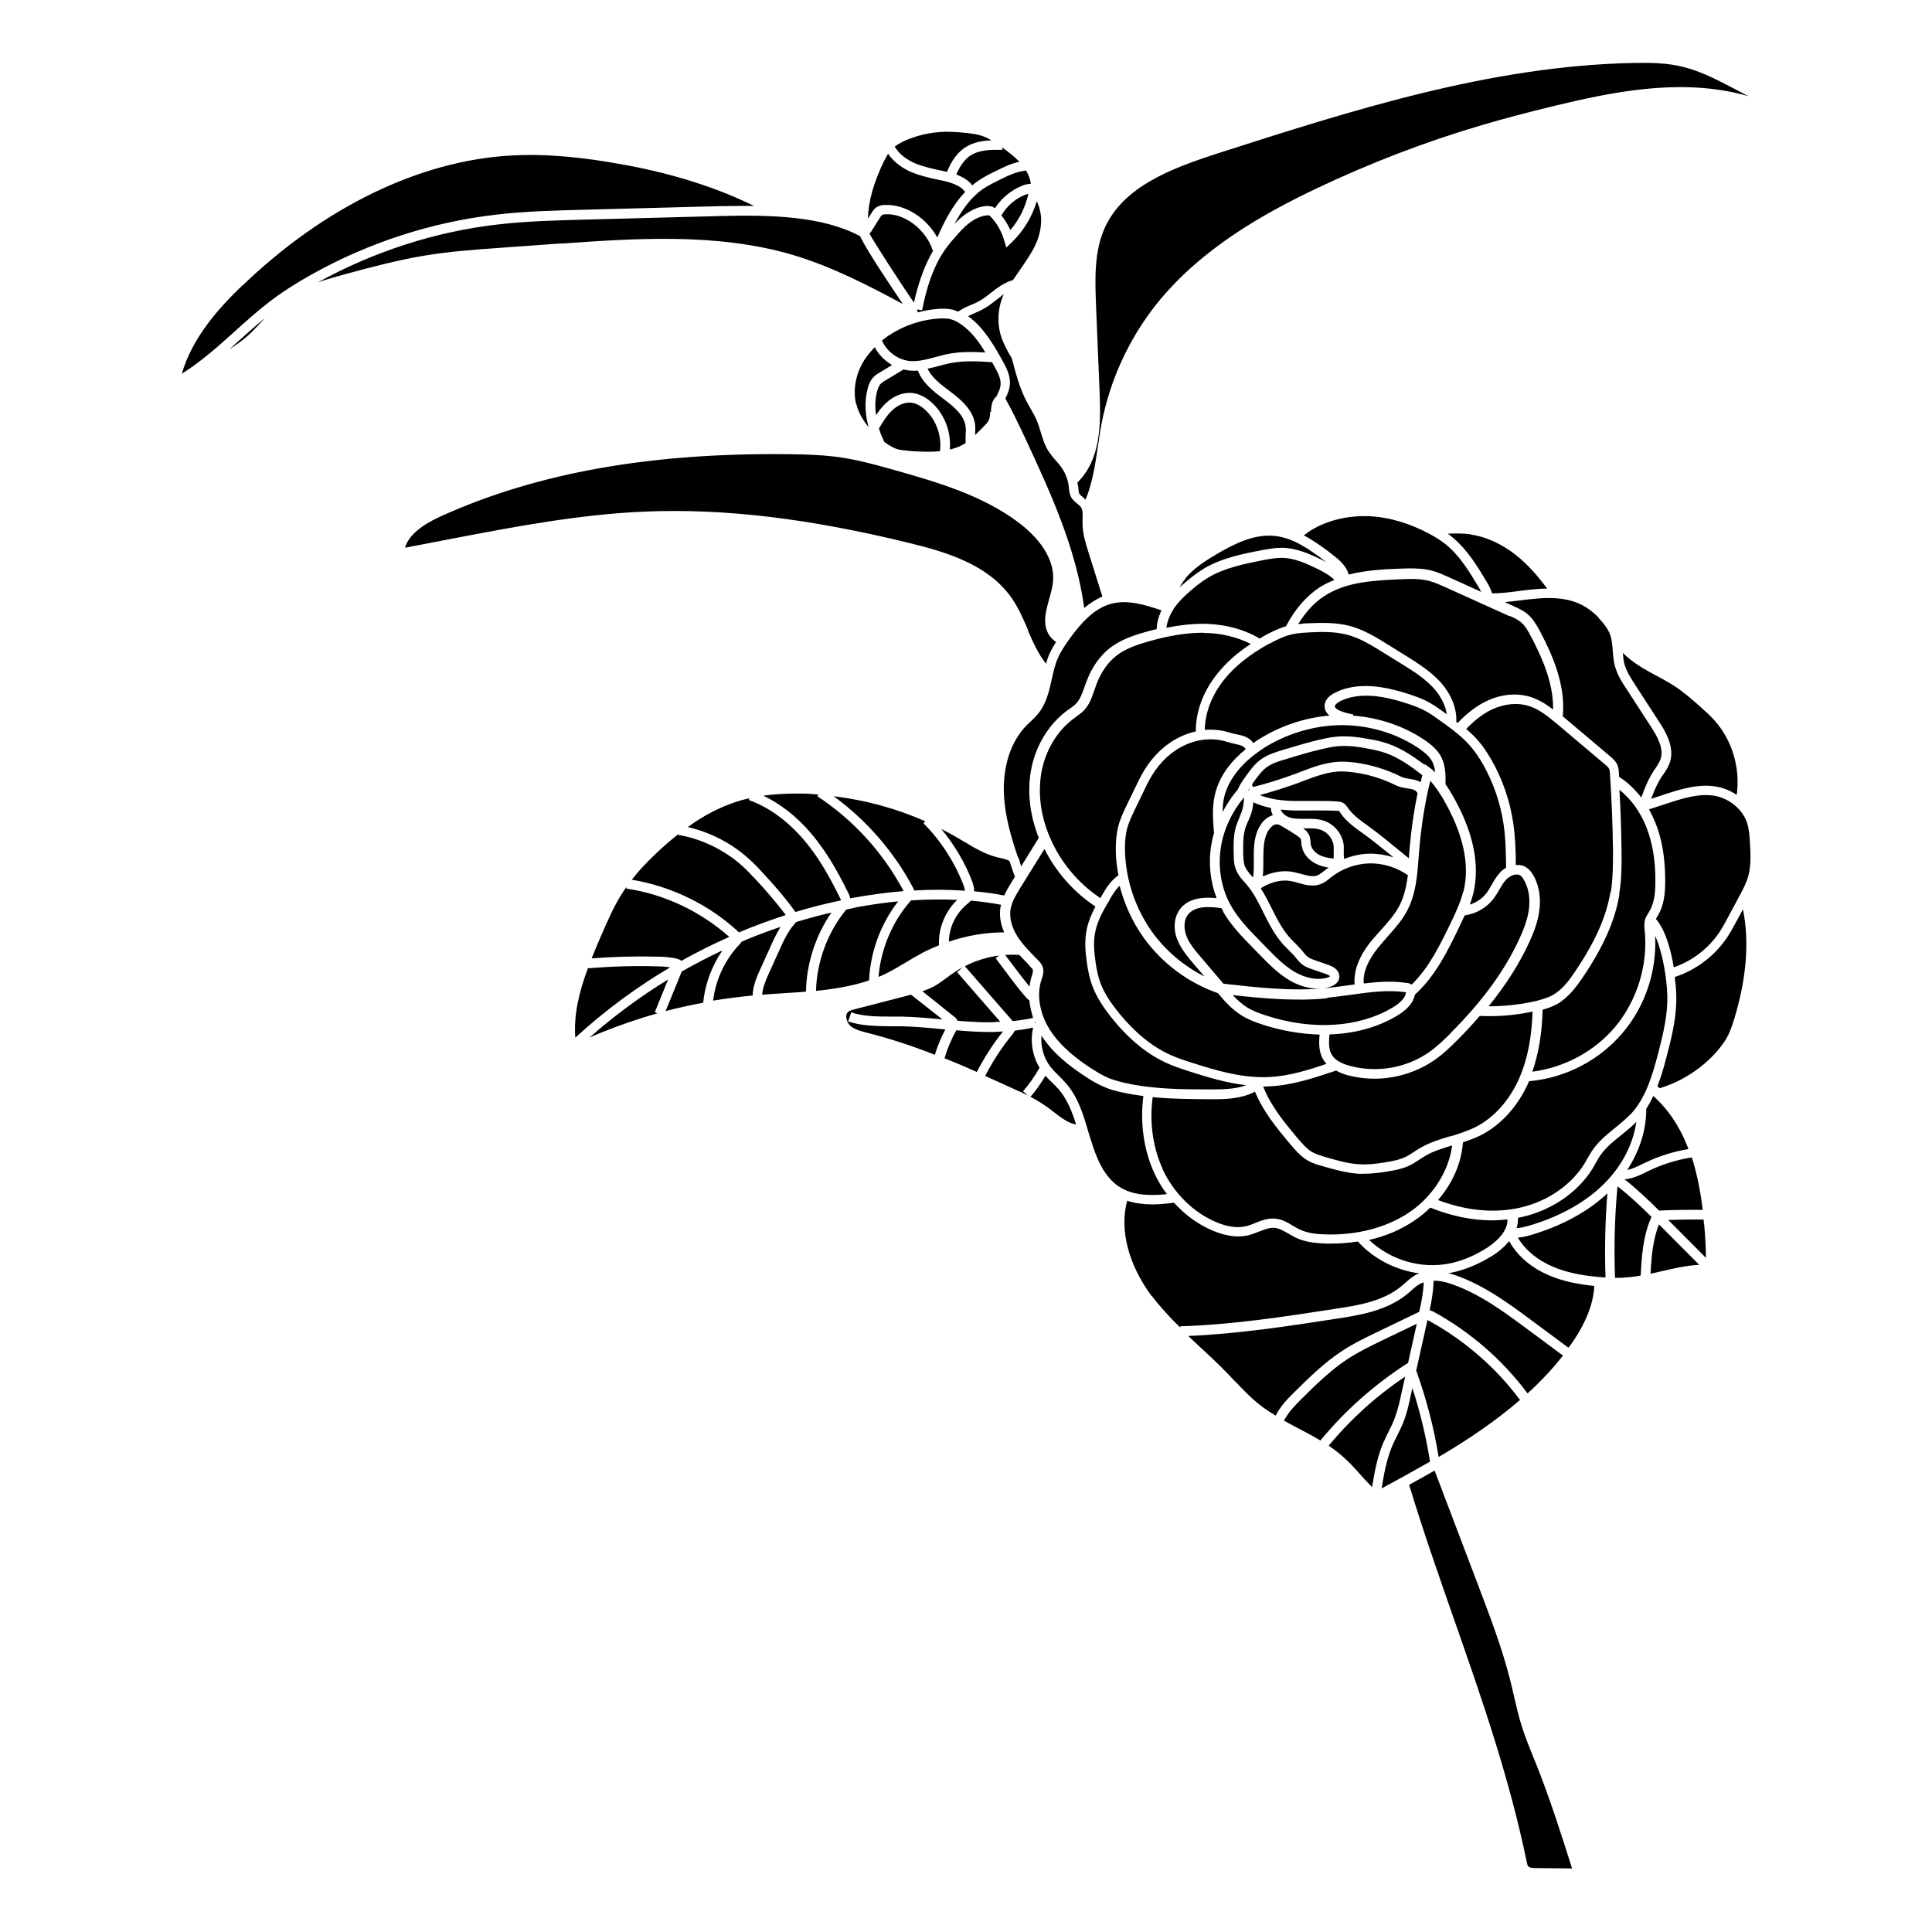 <?xml version="1.0" encoding="UTF-8"?>
<!-- Uploaded to: SVG Find, www.svgrepo.com, Generator: SVG Find Mixer Tools -->
<svg fill="#000000" width="800px" height="800px" version="1.1" viewBox="144 144 512 512" xmlns="http://www.w3.org/2000/svg">
 <path d="m435.42 248.3-0.957-23.277c-0.25-6.699-0.605-14.309 2.367-20.758 4.988-10.832 17.48-15.617 29.824-19.598 35.469-11.387 72.145-23.176 110.03-23.98 4.988-0.102 9.168 0 13.199 1.008 4.231 1.008 8.262 2.973 12.293 5.09 1.715 0.906 3.426 1.762 5.188 2.719-0.805-0.25-1.613-0.453-2.418-0.656-16.473-3.981-33.855-0.453-48.871 3.176-7.305 1.762-13.352 3.375-19.043 5.039-15.113 4.434-29.926 10.125-44.133 16.879-13.551 6.449-30.633 15.82-42.523 30.781-7.203 9.117-12.191 19.949-14.41 31.336-0.402 2.066-0.707 4.18-1.008 6.246-0.754 4.988-1.461 9.723-3.273 14.105-0.203-0.203-0.402-0.352-0.605-0.555-0.453-0.402-0.855-0.707-1.059-1.059-0.152-0.301-0.203-0.754-0.25-1.258v-0.352c-0.102-0.453-0.152-0.906-0.25-1.309 6.047-5.945 6.246-14.863 5.894-23.527zm-17.531-38.391c-0.754 1.41-1.664 2.769-2.57 4.133l-2.871 4.18c-2.215 0.605-4.082 2.016-5.844 3.375-1.059 0.855-2.117 1.664-3.223 2.266-0.707 0.402-1.461 0.707-2.215 1.008-1.109 0.453-2.215 1.008-3.273 1.715-0.453-0.203-0.906-0.402-1.359-0.504-1.258-0.301-2.519-0.301-3.477-0.25-2.016 0.102-3.93 0.453-5.844 0.957 0-0.25-0.102-0.555-0.203-0.805l1.359 0.25c2.367-12.293 6.398-16.777 8.816-19.445l0.605-0.707c2.672-3.074 5.039-4.637 7.508-4.988 0.152 0 0.605-0.102 0.855 0 0.152 0.051 0.352 0.301 0.555 0.504 1.562 1.715 2.719 3.777 3.375 5.996l0.605 2.016 1.512-1.461c3.074-2.973 5.34-6.75 6.551-10.832 0.707 1.461 1.109 3.125 1.16 4.785 0.051 2.469-0.605 5.141-1.965 7.707zm-13.402-15.82c1.461-1.008 3.176-1.812 4.785-2.621 2.066-1.008 4.332-2.066 6.648-2.266 0.605 1.008 1.008 2.066 1.211 3.125v0.402c-0.906 0-1.664 0.25-2.266 0.504-2.922 1.16-5.492 3.324-7.203 5.945-0.152-0.102-0.301-0.203-0.453-0.301-0.805-0.352-1.664-0.301-2.215-0.25-3.426 0.453-6.144 2.719-8.062 4.734 1.965-3.68 4.332-7.055 7.609-9.32zm12.043 1.309c-0.805 3.527-2.418 6.852-4.785 9.574-0.605-1.41-1.41-2.672-2.367-3.879 1.41-2.469 3.727-4.484 6.348-5.492 0.301-0.102 0.504-0.152 0.754-0.203zm-30.832 28.062c-3.125-4.535-9.574-14.508-11.285-17.531 0.352-0.352 0.605-0.805 0.805-1.109l1.965-3.125c0.152-0.25 0.352-0.555 0.555-0.707 0.203-0.152 0.605-0.152 0.906-0.203 5.188-0.301 10.883 4.18 12.594 9.723-1.762 3.023-3.629 7.356-5.039 13.703-0.152-0.301-0.352-0.555-0.504-0.805zm28.414-36.578c-2.168 0.453-4.133 1.41-5.945 2.316-1.715 0.805-3.477 1.715-5.09 2.82-0.504 0.352-0.957 0.707-1.41 1.109-1.059-1.41-2.621-2.266-4.231-2.871 1.008-2.418 2.316-4.18 3.981-5.188 2.367-1.41 5.492-1.41 8.211-1.359v-0.605c1.613 1.16 3.176 2.367 4.535 3.777zm-30.984-5.289c3.477-1.664 7.406-2.57 11.285-2.672 1.812 0 3.629 0.102 4.988 0.25 1.812 0.152 3.879 0.402 5.691 1.16 0.555 0.25 1.109 0.555 1.664 0.855-2.215 0.102-4.637 0.453-6.699 1.715-2.168 1.309-3.879 3.578-5.09 6.648-0.152 0-0.25-0.051-0.402-0.102l-1.461-0.301c-2.316-0.504-4.535-1.008-6.602-1.863-2.469-1.059-4.332-2.621-5.391-4.434 0.656-0.504 1.359-0.906 2.066-1.258zm-4.637 4.734c0.25-0.555 0.555-1.059 0.855-1.562 1.715 2.469 4.18 3.981 6.144 4.836 2.316 0.957 4.734 1.512 7.055 2.016l1.461 0.301c2.117 0.504 4.637 1.258 5.742 2.973-3.223 3.375-5.441 7.656-7.356 12.043-2.871-5.188-8.516-8.867-13.906-8.613-0.707 0-1.512 0.152-2.215 0.605-0.605 0.402-1.008 1.008-1.258 1.461l-1.008 1.562c0.102-4.586 1.512-9.621 4.434-15.617zm-170.19 33.305c21.664-20.809 46.855-33 70.938-34.41 8.918-0.504 18.488 0.25 30.883 2.57 9.02 1.664 21.766 4.887 33.703 10.781-2.922 0-5.844 0-8.766 0.051l-36.324 0.957c-7.656 0.203-15.566 0.402-23.328 1.309-16.977 1.965-33.855 7.457-48.77 15.82-4.332 2.418-8.012 4.785-11.285 7.305-3.273 2.519-6.398 5.34-9.422 8.062-4.332 3.93-8.816 7.859-13.754 10.984 2.769-9.621 9.926-17.582 16.121-23.477zm2.316 12.445c-1.715 1.715-3.68 3.125-5.793 4.434 0.906-0.805 1.863-1.664 2.769-2.469 2.117-1.914 4.332-3.879 6.602-5.742-0.203 0.25-0.453 0.504-0.656 0.707-0.957 1.059-1.914 2.066-2.922 3.074zm82.223-23.578-16.727 1.211c-6.5 0.453-13.25 0.957-19.852 2.066-7.152 1.211-14.309 3.125-21.16 4.988-2.215 0.605-4.535 1.258-6.852 2.066 14.559-8.062 30.934-13.402 47.457-15.316 7.656-0.906 15.516-1.109 23.074-1.309l36.324-0.957c13.301-0.352 27.004 0.051 36.828 5.34 1.914 4.133 9.574 15.367 11.336 17.984-9.27-4.988-18.844-9.926-29.121-13-20.051-5.945-41.969-4.383-61.312-3.023zm86.656 24.434c4.082-2.719 8.766-4.281 13.652-4.535h0.855c0.605 0 1.309 0 1.914 0.203 0.855 0.203 1.762 0.656 2.719 1.309 2.719 1.863 4.785 4.637 6.5 7.508-3.176-0.203-6.449-0.25-9.723 0.352-1.16 0.203-2.316 0.555-3.477 0.855-2.469 0.656-4.836 1.309-7.152 1.008-3.023-0.402-5.844-2.57-7.055-5.391 0.555-0.453 1.109-0.855 1.664-1.258zm-8.613 18.137c-0.805-3.223-0.301-6.953 1.359-10.227 0.855-1.715 2.117-3.324 3.578-4.836 1.008 1.965 2.672 3.629 4.586 4.734l-3.176 1.914c-0.504 0.301-1.109 0.656-1.613 1.16-1.059 1.008-1.512 2.418-1.715 3.324-0.906 3.527-0.555 7.055 0.301 10.078-1.613-1.965-2.769-4.031-3.273-6.195zm13.551 12.344c-0.906-0.051-1.762-0.152-2.57-0.352-1.008-0.301-2.016-0.906-2.82-1.461-0.25-0.152-0.453-0.352-0.707-0.504-0.504-1.059-1.008-2.215-1.41-3.527 1.008-1.715 2.066-3.477 3.527-4.836 1.562-1.461 3.375-2.168 4.988-2.016 1.664 0.152 3.125 1.258 4.031 2.168 2.769 2.719 4.133 6.852 3.629 10.68-2.922 0.301-5.996 0.102-8.664-0.102zm11.285-0.352c0.352-4.434-1.258-8.918-4.434-12.043-1.715-1.664-3.629-2.672-5.543-2.871-2.367-0.25-4.938 0.754-7.004 2.719-1.008 0.957-1.863 2.066-2.57 3.176-0.301-2.016-0.301-4.133 0.25-6.246 0.25-1.008 0.605-1.715 1.059-2.168 0.301-0.301 0.707-0.555 1.16-0.805l4.836-2.922c0.352 0.102 0.754 0.203 1.16 0.25 0.504 0.051 1.008 0.102 1.512 0.102 0.352 0 0.707 0 1.109-0.051 1.211 3.324 4.231 5.594 6.902 7.609 2.57 1.914 5.34 4.18 5.742 7.203 0.102 0.754 0.051 1.512 0 2.367 0 0.656-0.051 1.359 0 2.016-0.152 0.102-0.301 0.203-0.453 0.301-1.109 0.656-2.367 1.109-3.629 1.41zm10.68-9.875c0 0.805-0.102 1.512-0.301 2.066-0.25 0.555-0.707 1.059-1.16 1.512-0.805 0.855-1.664 1.715-2.519 2.519 0-0.855 0.102-1.762 0-2.719-0.504-3.828-3.578-6.551-6.75-8.918-2.215-1.664-4.734-3.527-5.844-5.945 1.008-0.203 1.965-0.453 2.973-0.707 1.109-0.301 2.215-0.605 3.324-0.805 3.527-0.656 7.203-0.453 10.781-0.203l0.605 1.059c0.957 1.762 1.715 3.223 1.664 4.684 0 1.109-0.555 2.215-1.109 3.324-1.309 1.109-1.359 2.769-1.461 4.133zm10.027 57.738c-1.258-2.922-2.57-5.996-4.484-8.664-6.144-8.613-16.93-11.891-26.551-14.258-27.055-6.648-49.523-9.32-70.785-8.414-17.23 0.754-34.41 4.031-50.984 7.203l-12.293 2.367c0.906-3.125 4.082-5.894 9.672-8.414 25.441-11.488 55.621-16.828 92.195-16.375 5.141 0.051 9.422 0.25 13.652 0.855 4.383 0.656 8.566 1.762 13.602 3.176 12.594 3.527 23.781 6.953 33.051 13.754 3.777 2.769 10.078 8.516 9.574 15.77-0.102 1.562-0.555 3.074-1.008 4.734-0.352 1.309-0.754 2.672-0.957 4.082-0.504 3.324 0.402 5.793 2.769 7.406-0.707 1.059-1.359 2.215-1.914 3.477-0.301 0.754-0.555 1.512-0.754 2.266-2.066-2.57-3.426-5.644-4.836-8.867zm38.543-5.492c1.309-1.965 3.125-3.68 4.734-5.039 1.16-1.008 2.719-2.266 4.484-3.324 4.383-2.621 9.574-3.629 14.609-4.637 1.664-0.301 3.223-0.605 4.836-0.605 3.176 0 6.297 1.41 8.969 2.672 1.812 0.855 3.629 1.812 5.039 3.176-1.359 0.555-2.719 1.211-3.981 2.016-3.527 2.316-6.5 5.793-8.867 10.277-2.066 0.605-3.93 1.562-5.543 2.418-0.504 0.25-0.906 0.555-1.41 0.855-4.18-2.519-9.371-3.879-15.012-3.93-3.023 0-6.246 0.352-9.723 1.059 0.25-1.965 1.109-3.727 1.863-4.887zm89.074 1.762c1.008 0.453 2.117 0.957 2.922 1.613 1.211 0.957 2.016 2.418 2.82 3.981 2.82 5.34 5.945 12.242 5.793 19.246-1.762-1.359-3.727-2.621-5.945-3.324-3.477-1.109-7.508-0.805-11.285 0.906-2.82 1.258-5.492 3.273-8.062 5.996l-0.352-0.25c0.203-3.527-1.309-7.356-4.18-10.578-2.621-2.871-5.894-4.938-9.02-6.902l-4.637-2.871c-3.223-2.016-6.602-4.133-10.43-5.141-3.527-0.906-7.152-0.855-10.578-0.707-1.059 0-2.066 0.102-3.074 0.25 1.965-3.176 4.281-5.742 6.953-7.457 5.844-3.828 13.352-4.133 19.949-4.434 2.672-0.102 5.391-0.25 7.91 0.453 1.309 0.352 2.57 0.906 3.93 1.512l17.281 7.809zm29.07 73.656c0.656-3.879 0.656-7.859 0.605-11.637-0.051-5.289-0.25-10.629-0.555-15.922 3.023 2.418 5.492 5.793 7.106 9.824 1.664 4.18 2.469 8.969 2.418 14.609 0 2.621-0.203 5.594-1.664 7.91l-0.203 0.352c-0.301 0.453-0.605 0.957-0.805 1.562-0.352 1.008-0.25 2.066-0.152 3.125 0.906 9.02-2.016 18.488-7.809 25.441-5.441 6.5-13.551 10.832-21.965 11.891 1.613-4.684 2.57-10.078 2.719-16.426 1.258-0.352 2.621-0.805 3.879-1.512 2.922-1.664 4.988-4.484 6.699-6.953 5.543-8.211 8.664-15.215 9.773-22.117zm18.391 67.66c-4.031 0.656-7.91 1.863-11.637 3.68l-0.754 0.352c-1.309 0.656-2.621 1.258-3.879 1.512 3.273-5.039 5.09-10.68 5.039-16.223 0.707-1.059 1.309-2.215 1.863-3.375 3.93 3.477 7.152 8.262 9.32 14.055zm-68.77 45.543c9.371 5.141 17.684 12.344 24.082 20.957-6.648 5.742-14.055 10.68-21.562 15.113-1.258-7.809-3.273-15.469-5.945-22.922l2.922-13.098v-0.301s0.402 0.203 0.555 0.301zm-15.922-21.461c4.031-0.906 8.211-2.519 12.191-5.238 1.461-1.008 2.82-2.117 4.031-3.324 5.492 2.215 11.035 3.375 16.324 3.375 1.41 0 2.769-0.102 4.133-0.25 0.102 3.68-3.879 6.551-5.691 7.707-3.273 2.016-6.551 3.375-9.723 3.981-7.609 1.512-15.719-0.957-21.312-6.297zm-54.664-18.742c-2.621-5.644-3.578-12.395-2.672-19.094 5.039 0.504 10.125 0.504 15.062 0.555h1.008c3.477 0 7.559-0.152 11.035-2.016 2.168 5.34 5.996 9.926 9.371 13.957 1.211 1.41 2.57 3.023 4.332 4.133 1.461 0.906 3.074 1.359 4.586 1.762 2.973 0.855 6.047 1.715 9.219 1.914h1.258c2.117 0 4.18-0.25 6.098-0.555 2.168-0.352 4.434-0.754 6.551-1.863 0.754-0.402 1.41-0.855 2.117-1.309 0.402-0.25 0.754-0.504 1.16-0.754 2.266-1.41 4.836-2.215 7.559-3.023-0.855 6.75-5.09 13.453-11.285 17.684-5.945 4.031-13.855 6.144-22.219 5.894-2.066-0.051-4.734-0.25-7.004-1.359-0.605-0.301-1.16-0.605-1.715-0.957-1.41-0.855-2.871-1.715-4.637-1.863-1.965-0.203-3.68 0.504-5.34 1.16-0.855 0.352-1.664 0.656-2.469 0.855-2.168 0.504-4.734 0.203-7.656-1.008-6.144-2.519-11.387-7.656-14.41-14.105zm-14.156-71.34c0.754-1.309 1.613-2.719 2.719-3.777 1.258 4.938 3.426 9.672 6.398 13.805 4.836 6.75 11.84 11.941 19.648 14.66 1.762 2.117 3.68 4.231 6.098 5.793 1.812 1.16 3.828 1.914 5.543 2.469 5.188 1.715 10.379 2.57 15.316 2.719-0.203 2.066-0.301 4.586 1.008 6.699 0.203 0.352 0.504 0.707 0.805 1.059-4.887 1.664-9.926 3.223-15.012 3.477-7.152 0.402-14.258-1.715-20.957-3.879-1.914-0.605-3.828-1.258-5.594-2.066-5.039-2.316-9.824-6.348-14.207-11.992-1.359-1.762-3.074-4.133-4.082-6.852-0.754-1.965-1.109-4.031-1.359-5.793-0.352-2.469-0.656-5.391 0-8.16 0.605-2.922 2.215-5.594 3.727-8.16zm42.422-67.914c1.762-0.957 3.879-2.066 6.144-2.519 1.461-0.352 3.074-0.402 4.684-0.504 3.223-0.152 6.648-0.203 9.824 0.656 3.477 0.906 6.648 2.922 9.723 4.836l4.637 2.871c3.023 1.863 6.144 3.828 8.516 6.449 1.914 2.117 3.125 4.586 3.477 6.902-0.25-0.152-0.453-0.352-0.707-0.504-1.211-0.855-2.469-1.762-3.777-2.519-2.215-1.258-4.637-2.016-6.699-2.672-4.988-1.512-12.344-3.125-18.488 0-1.812 0.906-2.769 2.215-2.719 3.629 0 0.906 0.504 1.762 1.309 2.418-6.602 0.555-13.199 2.769-18.895 6.398-0.453 0.25-0.855 0.605-1.309 0.906-1.008-1.613-2.922-2.066-4.535-2.367-0.555-0.102-1.16-0.25-1.664-0.402-2.117-0.707-4.383-0.906-6.648-0.754 0.051-4.484 1.812-9.117 5.039-13.199 2.871-3.629 6.852-6.801 12.141-9.723zm47.961 130.49c-2.82 0.855-5.793 1.762-8.414 3.375-0.453 0.25-0.855 0.555-1.258 0.805-0.605 0.402-1.211 0.805-1.863 1.16-1.762 0.906-3.828 1.309-5.793 1.613-2.168 0.352-4.484 0.656-6.801 0.504-2.922-0.152-5.844-1.008-8.664-1.812-1.359-0.402-2.82-0.805-3.981-1.512-1.41-0.855-2.57-2.266-3.727-3.578-3.375-4.031-7.152-8.566-9.117-13.703 0.656 0 1.258 0 1.914-0.051 6.047-0.352 11.738-2.266 17.281-4.133v-0.102c0.906 0.504 1.965 0.957 3.223 1.309 2.316 0.605 4.684 0.906 7.055 0.906 5.793 0 11.539-1.812 16.273-5.188 2.117-1.512 3.93-3.273 5.644-4.988 2.168-2.168 4.18-4.332 5.996-6.449 0.805 0 1.613 0.051 2.469 0.051 3.879 0 7.758-0.402 11.539-1.211-0.25 6.953-1.359 12.695-3.477 17.531-2.621 6.047-6.902 10.781-11.992 13.25-2.016 0.957-4.133 1.613-6.348 2.316zm0-27.207c-1.613 1.613-3.375 3.324-5.34 4.734-6.047 4.383-14.008 5.793-21.211 3.879-2.469-0.656-4.082-1.613-4.887-2.973-0.855-1.41-0.805-3.273-0.605-5.391 6.602-0.203 12.746-1.863 17.887-4.938 2.769-1.664 4.332-3.477 4.734-5.594 5.441-4.887 8.766-11.738 11.688-17.785 0.504-1.059 1.008-2.117 1.512-3.223 2.973-0.402 5.793-2.016 7.609-4.383 0.605-0.805 1.109-1.613 1.562-2.418 0.555-0.957 1.109-1.914 1.812-2.672 1.008-1.109 2.82-1.812 3.828-1.059 0.25 0.203 0.504 0.453 0.754 0.906 1.258 2.016 1.812 4.684 1.512 7.559-0.301 2.973-1.461 5.793-2.418 7.91-3.828 8.516-9.875 16.828-18.488 25.441zm-49.574-75.57c6.195-3.93 13.551-6.098 20.707-6.144 7.305 0 14.66 2.168 20.555 6.195 1.16 0.805 2.469 1.812 3.273 3.074 0.605 0.957 0.855 2.066 1.008 3.273-0.402-0.402-0.805-0.754-1.258-1.109l-1.512-1.109v0.203c-2.973-2.168-5.996-4.281-9.574-5.543-1.664-0.605-3.324-0.957-4.785-1.211-2.672-0.504-5.844-1.008-9.07-0.707-1.715 0.152-3.426 0.555-4.938 0.906-3.074 0.754-6.144 1.664-9.117 2.57-1.965 0.605-4.231 1.258-6.098 2.672-1.562 1.16-2.719 2.769-3.727 4.18-0.805 1.109-1.613 2.215-2.215 3.578h0.051c-1.613 1.863-2.973 3.879-4.082 6.047 0-1.258 0.102-2.519 0.352-3.727 1.059-4.836 4.785-9.523 10.48-13.148zm52.949 37.988c-0.707 2.922-2.066 5.742-3.375 8.465-2.672 5.492-5.644 11.688-10.277 16.172-0.504-0.352-1.059-0.453-1.359-0.453-3.777-0.555-7.609-0.301-11.336 0.152-0.25-2.871 1.059-6.098 3.879-9.574 0.754-0.957 1.613-1.863 2.418-2.82 1.914-2.168 3.93-4.383 5.289-7.055 2.266-4.383 2.621-9.32 2.973-14.105l0.152-1.863c0.504-6.144 1.461-12.293 2.922-18.289 1.211 1.309 2.215 2.871 3.176 4.383 5.492 9.32 7.406 17.684 5.644 24.887zm-14.207-11.234-0.152 1.863v0.555c-0.453-0.352-0.906-0.754-1.309-1.059l-2.215-1.812c-2.215-1.812-4.484-3.68-6.852-5.391l-0.754-0.555c-1.965-1.41-3.828-2.769-5.141-4.684-0.25-0.352-0.605-0.906-1.211-1.211-0.504-0.301-1.008-0.301-1.359-0.352-2.418-0.203-4.836-0.152-7.203-0.152h-4.684c-3.578-0.102-6.449-0.605-8.816-1.562 3.527-0.957 7.055-2.066 10.48-3.324l1.16-0.453c2.973-1.109 6.047-2.266 9.117-2.469 1.16-0.051 2.418 0 3.981 0.203 3.93 0.504 7.707 1.664 11.285 3.426 1.109 0.555 2.215 0.707 3.176 0.855 1.41 0.203 2.066 0.352 2.621 1.258-1.008 4.887-1.715 9.875-2.117 14.863zm-20.051 2.469c-1.16-0.102-2.316-0.301-3.324-0.707-1.211-0.504-2.57-1.562-2.82-3.074 0-0.203-0.051-0.402-0.051-0.656-0.051-0.605-0.102-1.359-0.504-2.066-0.352-0.656-0.906-1.109-1.461-1.512h0.402c1.613 0 3.125-0.051 4.434 0.453 1.762 0.656 3.125 2.469 3.273 4.332v1.461 1.715zm-22.371-18.793v0.102h-0.051v-0.102zm0 0.152v0.203s-0.102 0.301-0.203 0.402c0 0-0.102 0.051-0.152 0.102 0.102-0.25 0.25-0.453 0.352-0.707zm45.344-1.613c-0.906-0.555-1.914-0.707-2.871-0.855-0.855-0.152-1.664-0.25-2.418-0.656-3.777-1.863-7.859-3.125-12.09-3.68-1.715-0.203-3.125-0.301-4.434-0.203-3.477 0.203-6.75 1.41-9.875 2.621l-1.16 0.453c-3.777 1.41-7.656 2.621-11.586 3.629-0.051-0.25-0.152-0.504-0.25-0.656 0.203-0.301 0.402-0.605 0.605-0.906 0.957-1.309 1.965-2.719 3.223-3.629 1.512-1.16 3.426-1.715 5.34-2.266 2.922-0.906 5.945-1.812 8.969-2.519 1.461-0.352 3.023-0.707 4.586-0.855 2.922-0.25 5.844 0.203 8.363 0.707 1.359 0.25 2.922 0.605 4.383 1.109 3.527 1.258 6.699 3.527 9.672 5.844-0.152 0.656-0.301 1.309-0.453 1.914zm-45.695 10.379c0.402-0.957 0.805-1.914 1.059-2.922 0.152-0.707 0.25-1.41 0.301-2.117 1.41 0.656 2.973 1.16 4.684 1.512 0 0.707 0.203 1.359 0.504 1.914-1.211 0.301-2.367 1.211-3.223 2.519-1.863 2.871-1.863 6.195-1.812 9.422 0 1.613 0 3.125-0.203 4.586l-0.352-0.402c-0.707-0.805-1.41-1.613-1.762-2.469-0.453-1.008-0.453-2.266-0.504-3.527 0-2.117-0.102-4.281 0.453-6.297 0.203-0.805 0.555-1.562 0.855-2.316zm4.031 10.328c0-2.973 0-5.793 1.41-8.012 0.504-0.754 1.359-1.613 2.266-1.512 0.402 0 0.906 0.301 1.41 0.605 1.309 0.754 2.621 1.562 3.879 2.418 0.402 0.25 0.754 0.555 0.906 0.805s0.152 0.656 0.203 1.059c0 0.301 0 0.555 0.102 0.855 0.352 2.117 2.016 4.031 4.383 4.988 0.906 0.352 1.863 0.605 2.769 0.754-0.25 0.152-0.504 0.301-0.754 0.504l-0.453 0.352c-0.656 0.504-1.211 0.957-1.863 1.211-1.211 0.453-2.672 0-4.231-0.402-0.754-0.203-1.512-0.402-2.266-0.555-2.519-0.453-5.238 0-7.91 1.211 0.152-1.41 0.152-2.82 0.152-4.231zm21.41-0.301c-0.102-0.555-0.102-1.16-0.102-1.812v-1.762c-0.25-2.871-2.266-5.441-4.938-6.5-1.762-0.656-3.578-0.656-5.543-0.605-1.613 0-3.176 0-4.434-0.605-0.754-0.352-1.512-1.059-1.762-1.863 1.059 0.102 2.168 0.203 3.324 0.25h4.785c2.266 0 4.637-0.051 6.953 0.102h0.352c0.051 0 0.203 0.25 0.352 0.504 1.512 2.266 3.629 3.777 5.742 5.289l0.707 0.504c2.316 1.664 4.535 3.527 6.75 5.289l0.855 0.707c-1.965-0.605-4.031-0.957-6.098-0.957-2.367 0-4.734 0.555-6.953 1.41zm-32.648-3.273c0.754-4.684 2.922-9.27 6.098-13.098 0 0.957-0.102 1.914-0.301 2.769-0.203 0.855-0.555 1.715-0.906 2.57-0.352 0.855-0.707 1.715-0.957 2.57-0.656 2.367-0.605 4.836-0.555 7.055 0 1.41 0.051 2.973 0.707 4.434 0.555 1.258 1.359 2.215 2.215 3.125l0.605 0.707c1.812 2.168 3.074 4.684 4.383 7.356 1.41 2.871 2.922 5.793 5.09 8.262 0.504 0.555 1.008 1.059 1.512 1.562 0.555 0.555 1.109 1.109 1.664 1.715l0.352 0.453c0.504 0.605 1.008 1.258 1.715 1.762 0.855 0.656 1.863 0.957 2.719 1.258l3.477 1.211c0.855 0.301 1.109 0.555 1.109 0.555-0.051 0.102-0.352 0.301-0.855 0.453-2.57 0.707-5.691 0.102-8.613-1.613-2.719-1.613-5.039-3.981-7.305-6.297l-1.965-2.016c-2.719-2.769-5.492-5.644-7.406-8.969-2.719-4.684-3.68-10.328-2.769-15.922zm0.555 17.18c2.117 3.629 4.988 6.602 7.809 9.473l1.965 2.016c2.367 2.418 4.785 4.887 7.809 6.699 2.519 1.461 5.141 2.215 7.609 2.215 1.008 0 2.016-0.102 2.922-0.402 1.664-0.453 2.672-1.461 2.719-2.719 0-0.957-0.402-2.266-2.82-3.125l-3.477-1.211c-0.707-0.25-1.461-0.504-2.016-0.906-0.453-0.352-0.855-0.805-1.258-1.309l-0.402-0.504c-0.555-0.656-1.16-1.258-1.812-1.914-0.504-0.504-0.957-0.957-1.41-1.461-1.965-2.215-3.324-4.887-4.734-7.707-0.906-1.812-1.812-3.629-2.922-5.34 2.672-1.664 5.492-2.367 7.961-1.914 0.656 0.102 1.309 0.301 2.016 0.504 1.762 0.504 3.777 1.059 5.793 0.352 1.008-0.352 1.863-1.008 2.57-1.613l0.453-0.352c2.922-2.266 6.602-3.527 10.277-3.578 3.527 0 7.004 1.109 9.926 3.125-0.352 2.82-0.957 5.594-2.215 8.062-1.258 2.367-3.023 4.383-4.938 6.5-0.855 0.957-1.715 1.914-2.519 2.871-3.273 4.031-4.734 7.91-4.434 11.539-0.504 0.051-1.059 0.152-1.562 0.203-1.965 0.301-3.981 0.555-5.945 0.754-9.07 0.906-18.289-0.152-27.258-1.16l-6.047-7.106c-1.461-1.715-3.023-3.527-3.777-5.594-0.605-1.664-0.855-3.981 0.453-5.644 1.812-2.266 5.441-2.168 8.867-1.664 0.152 0.301 0.301 0.555 0.453 0.855zm27.609 22.824c2.016-0.203 4.031-0.504 6.047-0.754 5.09-0.707 9.875-1.41 14.711-0.707 0.203 0 0.301 0.051 0.102 0.102-0.203 1.359-1.359 2.672-3.578 3.981-9.02 5.34-21.312 6.098-33.703 2.016-1.562-0.504-3.375-1.16-4.938-2.168-1.359-0.855-2.57-1.965-3.68-3.176 8.211 0.906 16.625 1.664 24.988 0.855zm45.695-33.051c-0.906 0.957-1.512 2.066-2.117 3.125-0.453 0.754-0.855 1.512-1.359 2.168-1.109 1.461-2.672 2.519-4.434 3.074 0.352-0.957 0.656-1.863 0.906-2.871 1.914-7.91-0.051-16.879-5.894-26.801-0.453-0.754-0.957-1.512-1.461-2.266 0.102-2.519 0-5.34-1.41-7.707-1.059-1.715-2.621-2.922-3.981-3.879-5.543-3.777-12.242-6.047-19.094-6.551v-0.352c-1.109-0.152-2.266-0.453-3.375-0.906-0.906-0.352-1.461-0.855-1.461-1.211 0-0.352 0.504-0.855 1.309-1.309 5.34-2.719 12.043-1.211 16.574 0.152 1.965 0.605 4.18 1.309 6.195 2.418 1.211 0.656 2.367 1.461 3.527 2.316 2.973 2.117 6.098 4.332 8.465 7.152 1.109 1.309 2.168 2.82 3.223 4.684 2.769 4.887 4.637 10.379 5.441 15.922 0.555 3.777 0.605 7.656 0.656 11.438-0.605 0.352-1.211 0.805-1.664 1.309zm-72.195-34.762c0.605 0.203 1.258 0.352 1.914 0.504 1.812 0.402 2.621 0.656 2.973 1.461-3.578 2.871-7.055 6.953-8.211 12.293-0.707 3.223-0.453 6.5-0.203 9.672h0.102c-0.352 1.109-0.605 2.266-0.805 3.426-0.805 4.785-0.25 9.672 1.41 14.055-3.527-0.352-7.356-0.051-9.621 2.82-1.613 2.066-1.965 5.188-0.805 8.113 0.957 2.469 2.719 4.535 4.231 6.348l2.973 3.477c-5.441-2.769-10.277-6.801-13.855-11.789-4.535-6.348-7.106-14.105-7.203-21.914 0-2.168 0.152-3.93 0.555-5.441 0.453-1.715 1.258-3.375 2.016-4.988l2.266-4.684c0.707-1.512 1.461-3.074 2.367-4.535 2.168-3.527 5.188-6.348 8.566-7.91 3.629-1.715 7.758-2.066 11.285-0.906zm76.98 126.15c8.312-1.562 15.719-6.449 19.801-13 0.301-0.504 0.605-1.008 0.855-1.512 0.453-0.805 0.906-1.613 1.461-2.367 1.41-1.914 3.273-3.426 5.289-5.039 1.359-1.109 2.769-2.215 4.031-3.527-0.805 5.742-3.68 11.438-8.211 16.07-4.734 4.836-11.133 8.566-19.043 11.082-1.461 0.453-2.973 0.906-4.484 1.008 0.301-0.906 0.402-1.812 0.352-2.769zm29.875-27.457c-1.211 1.258-2.57 2.367-4.031 3.578-2.016 1.613-4.133 3.324-5.742 5.543-0.605 0.805-1.109 1.715-1.613 2.57-0.25 0.453-0.555 0.957-0.805 1.41-3.727 5.996-10.531 10.48-18.238 11.891-6.5 1.211-13.551 0.402-20.555-2.266 3.828-4.434 6.195-9.773 6.602-15.316 1.461-0.453 2.922-1.008 4.332-1.664 5.644-2.719 10.328-7.91 13.199-14.508 9.621-0.855 18.691-5.543 24.887-12.949 5.945-7.055 8.969-16.273 8.516-25.594 1.965 4.332 3.074 11.133 3.223 15.719 0.152 5.09-1.059 10.176-2.418 15.418-1.613 6.144-3.375 11.992-7.356 16.223zm-5.289-58.945c-1.059 6.5-4.031 13.199-9.371 21.109-1.512 2.266-3.375 4.785-5.844 6.195-1.41 0.805-2.973 1.211-4.484 1.613-4.133 0.957-8.363 1.41-12.594 1.41 4.637-5.742 8.262-11.438 10.883-17.23 1.059-2.316 2.266-5.34 2.621-8.664 0.352-3.426-0.301-6.699-1.863-9.168-0.301-0.453-0.707-1.059-1.41-1.562-0.906-0.707-1.965-0.906-3.023-0.805 0-3.629-0.152-7.305-0.656-10.934-0.855-5.945-2.769-11.586-5.742-16.828-1.16-2.016-2.266-3.68-3.477-5.09-1.008-1.16-2.117-2.215-3.273-3.223 2.266-2.367 4.637-4.18 7.106-5.289 3.223-1.41 6.551-1.715 9.473-0.805 2.922 0.906 5.391 3.023 7.809 5.039l12.293 10.379c0.504 0.402 1.008 0.855 1.211 1.309 0.152 0.301 0.152 0.805 0.203 1.211 0.453 6.699 0.707 13.453 0.805 20.152 0 3.629 0 7.508-0.555 11.184zm-107.82-68.617c4.637 0 8.918 1.109 12.496 2.922-3.727 2.418-6.648 5.09-8.969 8.012-3.68 4.637-5.644 9.977-5.594 15.164-1.359 0.301-2.672 0.754-3.981 1.359-3.879 1.812-7.203 4.887-9.672 8.918-0.957 1.562-1.715 3.176-2.469 4.734l-2.266 4.684c-0.805 1.715-1.664 3.527-2.168 5.441-0.453 1.762-0.656 3.727-0.656 6.144 0 2.266 0.25 4.586 0.707 6.852-2.016 1.359-3.324 3.477-4.332 5.238-0.152 0.25-0.301 0.555-0.453 0.805-5.844-3.879-10.578-9.523-13.352-16.02-2.469-5.691-3.223-11.586-2.316-17.078 1.008-5.894 4.133-11.184 8.566-14.461l0.605-0.453c0.707-0.504 1.461-1.059 2.117-1.715 1.512-1.562 2.168-3.578 2.82-5.492 0.152-0.453 0.301-0.906 0.453-1.309 1.211-3.273 3.074-5.945 5.34-7.707 2.367-1.863 5.391-2.871 8.312-3.727 5.742-1.664 10.48-2.367 14.863-2.367zm-42.219 57.184c3.074 6.144 7.809 11.539 13.551 15.316-0.957 1.812-1.812 3.777-2.266 5.844-0.707 3.176-0.402 6.348 0 9.07 0.25 1.762 0.656 4.082 1.512 6.297 1.16 3.023 2.973 5.594 4.434 7.508 4.637 5.996 9.723 10.277 15.164 12.746 1.863 0.855 3.828 1.512 5.844 2.168 4.887 1.562 9.977 3.125 15.266 3.727-3.023 1.109-6.551 1.109-9.523 1.109-7.457 0-15.215-0.051-22.57-1.715-1.762-0.402-3.125-0.805-4.281-1.258-1.812-0.754-3.477-1.812-5.039-2.82-3.426-2.266-7.707-5.492-10.531-9.875-2.769-4.281-3.629-9.219-2.367-13.25l0.102-0.25c0.301-0.957 0.707-2.168 0.25-3.375-0.301-0.754-0.805-1.309-1.211-1.715l-0.555-0.555c-1.762-1.812-3.629-3.68-4.938-5.793-1.562-2.469-2.168-5.09-1.762-7.305 0.352-1.914 1.461-3.68 2.519-5.441l6.449-10.379zm-2.469 46.199-0.102-0.605s0.102 0.25 0.203 0.402v0.203zm-12.293 2.367h1.211c0.855 0 1.715-0.102 2.621-0.152-2.672 3.324-4.988 6.953-6.953 10.73l0.301 0.152c-2.922-1.309-5.844-2.57-8.867-3.777 0.754-2.57 1.812-5.039 3.125-7.406 2.82 0.25 5.691 0.453 8.566 0.453zm6.348-2.922-12.645-14.508c2.82-1.461 5.894-2.418 9.07-2.82l-0.906 0.707 4.434 5.894c1.359 1.762 2.719 3.629 4.383 5.238l0.102-0.102c0.152 1.562 0.504 3.176 1.008 4.785-1.812 0.402-3.629 0.656-5.492 0.855zm-11.891-31.086c0.301-0.203 0.555-0.504 0.855-0.805 2.719 0.25 5.391 0.605 8.012 1.109 0 0.152-0.102 0.301-0.152 0.453-0.402 2.168-0.051 4.535 0.957 6.852-4.988 0-9.926 0.855-14.66 2.469 0.051-3.828 1.863-7.559 4.988-10.078zm-29.773 1.008c3.828-0.707 7.609-1.258 11.336-1.613-4.637 5.996-7.356 13.402-7.707 20.957-4.484 1.512-9.219 2.266-14.055 2.769 0.203-7.758 3.074-15.566 8.012-21.562 0.805-0.152 1.613-0.352 2.418-0.504zm15.617-4.535s-0.203-0.453-0.25-0.555c-5.09-9.621-12.344-17.984-21.109-24.383 8.363 1.008 16.574 3.223 24.285 6.648l-0.504 0.504c4.586 4.586 8.211 10.227 10.578 16.273 0.203 0.504 0.352 1.059 0.402 1.613-4.332-0.301-8.766-0.352-13.402-0.051zm13.148-12.949c2.719 1.664 5.594 3.375 8.816 4.18l0.855 0.203c0.906 0.203 1.762 0.402 2.418 0.805 0.25 0.805 0.555 1.613 0.805 2.418 0.152 0.453 0.301 0.906 0.504 1.461v0.152h0.203l-1.059 1.715c-0.656 1.059-1.309 2.168-1.863 3.375-2.57-0.504-5.238-0.855-7.961-1.109 0-0.957-0.25-1.914-0.555-2.719-1.914-4.988-4.734-9.672-8.16-13.805 1.512 0.754 3.023 1.613 4.535 2.469l1.41 0.855zm-38.543-12.445-0.301 0.453c9.574 6.297 17.48 14.965 22.871 25.141-4.332 0.352-8.766 0.957-13.301 1.762-0.301 0.051-0.555 0.102-0.855 0.152-0.102-0.453-0.203-0.855-0.352-1.109-3.426-7.004-6.5-11.992-10.078-16.172-3.727-4.383-8.062-7.758-12.594-9.926 3.023-0.402 6.297-0.605 9.824-0.555 1.613 0 3.176 0.102 4.734 0.25zm-22.066 2.016c1.211-0.402 2.469-0.754 3.777-1.008l-0.152 0.453c5.238 1.863 10.227 5.492 14.508 10.48 3.426 3.981 6.398 8.816 9.723 15.617 0.051 0.102 0.152 0.352 0.203 0.402 0 0 0 0.102-0.102 0.102-4.031 0.855-8.062 1.863-11.992 3.074-2.769-3.879-5.844-7.356-8.516-10.227-1.059-1.16-2.316-2.519-3.68-3.727-4.535-4.18-10.277-7.152-16.324-8.566 4.231-3.074 8.363-5.188 12.594-6.602zm4.637 51.238c-3.527 0.352-7.004 0.805-10.48 1.359 0.656-5.594 3.223-11.035 7.152-15.062 0.102-0.102 0.25-0.301 0.402-0.555 3.375-1.461 6.852-2.769 10.328-3.93-1.109 1.762-1.965 3.629-2.769 5.441l-2.672 5.894c-0.855 1.863-1.914 4.281-1.965 6.852zm-18.793-6.348c3.527-2.016 7.106-3.879 10.781-5.594-2.82 4.082-4.637 8.918-5.09 13.855-3.375 0.656-6.699 1.359-9.977 2.215l4.281-10.48zm-6.449 11.082c-6.098 1.715-12.141 3.879-17.984 6.398 6.449-5.691 13.402-10.832 20.809-15.367l-3.527 8.664 0.707 0.301zm-0.203-42.523c1.914-1.812 3.777-3.426 5.644-4.887v0.102c6.297 1.059 12.395 4.031 17.18 8.363 1.258 1.16 2.469 2.469 3.527 3.578 2.418 2.621 5.188 5.742 7.859 9.32-4.18 1.359-8.312 2.871-12.395 4.586-7.809-7.305-17.887-12.191-28.414-13.957 1.762-2.266 3.93-4.586 6.648-7.152zm-14.66 21.816c1.715-3.93 3.426-7.961 5.793-11.539 0.25-0.402 0.555-0.805 0.855-1.211v0.402c9.977 1.461 19.598 5.996 27.258 12.797-4.332 1.914-8.566 4.031-12.695 6.348-0.352-0.301-0.754-0.453-0.957-0.504-1.664-0.453-3.375-0.555-5.09-0.605-5.894-0.152-11.84 0-17.734 0.453 0.805-2.016 1.664-4.082 2.57-6.144zm-3.578 8.766c6.195-0.504 12.445-0.707 18.641-0.504 1.109 0 2.168 0.102 3.176 0.25-9.02 5.34-17.48 11.586-25.141 18.641-0.453-5.996 0.957-12.043 3.324-18.34zm52.094 6.602c-1.965 0.102-3.93 0.25-5.894 0.402 0.102-1.762 0.855-3.578 1.715-5.543l2.672-5.894c1.16-2.57 2.316-5.188 4.133-7.254 0.102-0.152 0.301-0.352 0.453-0.555 3.125-0.957 6.246-1.812 9.371-2.519-4.231 6.144-6.602 13.551-6.75 20.957-1.914 0.152-3.828 0.301-5.742 0.402zm36.578-10.68c-1.512 0.805-3.023 1.664-4.484 2.57-1.812 1.059-3.68 2.215-5.594 3.125-0.504 0.25-1.059 0.453-1.562 0.656 0.605-7.457 3.68-14.711 8.613-20.254 4.18-0.301 8.312-0.301 12.242-0.152-3.223 3.074-5.039 7.559-4.836 12.043-1.512 0.605-2.973 1.258-4.434 2.016zm28.062 3.074 0.504 0.555c0.25 0.25 0.555 0.555 0.656 0.805 0.152 0.402-0.051 1.059-0.25 1.715l-0.102 0.301c-0.25 0.805-0.402 1.664-0.504 2.469-0.855-1.059-1.715-2.117-2.519-3.176l-3.93-5.188c1.258-0.102 2.519-0.102 3.777 0 0.805 0.855 1.613 1.715 2.418 2.519zm-24.836 5.691c1.258-0.707 2.367-1.562 3.477-2.367 0.555-0.453 1.16-0.855 1.762-1.258 0.707-0.504 1.461-0.957 2.215-1.359l-1.512 1.309 11.438 13.148c-0.656 0-1.359 0.102-2.016 0.152-3.074 0.051-6.195-0.152-9.27-0.402-0.203-0.453-0.555-0.805-0.754-0.957l-8.566-6.852c1.109-0.402 2.215-0.855 3.273-1.41zm-22.469 10.379c-0.605-0.555-0.957-1.512-0.957-2.316 0-0.352 0.102-0.855 0.504-1.211 0.402-0.352 1.059-0.504 1.664-0.656l13.453-3.477c0.504-0.152 1.059-0.25 1.562-0.402l8.312 6.551c-3.477-0.352-7.106-0.656-10.68-0.754h-2.769c-3.777 0-7.356 0-10.73-1.109l-0.805 2.418c3.727 1.211 7.707 1.211 11.488 1.258h2.719c3.527 0.102 7.106 0.402 10.578 0.754 0.301 0 0.605 0.051 0.957 0.102-1.109 2.117-2.066 4.383-2.769 6.699-5.742-2.266-11.688-4.231-17.785-5.793-1.762-0.453-3.629-0.906-4.836-2.066zm35.871 13.453c2.016-3.93 4.434-7.656 7.254-11.035 0.152-0.203 0.402-0.555 0.605-0.957 1.613-0.203 3.223-0.453 4.836-0.805-0.805 3.578-0.203 7.508 1.715 10.629-1.258 2.215-2.719 4.332-4.383 6.246l1.258 1.109c-1.059-0.555-2.168-1.059-3.223-1.512-2.621-1.211-5.289-2.418-8.012-3.629zm18.086 9.523c-0.605-0.504-1.211-0.957-1.863-1.41-1.359-0.957-2.769-1.812-4.231-2.57 1.512-1.715 2.82-3.629 3.981-5.594 0.555 0.605 1.109 1.211 1.715 1.762 0.605 0.605 1.211 1.211 1.762 1.812 2.266 2.621 3.578 5.945 4.637 9.371-2.066-0.352-4.031-1.863-6.047-3.426zm9.875 7.356-0.555-1.812c-1.359-4.637-2.719-9.371-5.996-13.098-0.605-0.707-1.258-1.359-1.914-2.016-0.805-0.754-1.512-1.512-2.168-2.316-1.812-2.316-2.672-5.391-2.418-8.312 3.074 4.785 7.609 8.16 11.234 10.578 1.562 1.059 3.426 2.215 5.492 3.074 1.309 0.555 2.769 1.008 4.734 1.41 1.812 0.402 3.68 0.707 5.543 0.957-0.906 7.152 0.102 14.359 2.922 20.453 0.906 1.965 2.016 3.828 3.324 5.543-4.281 0.453-8.867 0.402-12.496-1.863-4.231-2.672-6.246-7.809-7.656-12.543zm16.223 41.562c-6.246-8.363-8.664-17.785-6.551-25.34 2.117 0.656 4.332 0.957 6.551 0.957 1.965 0 3.93-0.203 5.844-0.453 2.973 3.273 6.551 5.894 10.531 7.508 3.426 1.41 6.5 1.762 9.219 1.109 0.957-0.25 1.914-0.605 2.769-0.957 1.461-0.555 2.82-1.109 4.133-1.008 1.211 0.102 2.367 0.805 3.629 1.512 0.656 0.352 1.258 0.754 1.914 1.059 2.672 1.309 5.691 1.512 8.012 1.613h1.461c2.117 0 4.535-0.152 7.055-0.555 4.231 4.684 10.125 7.609 16.324 8.465-0.152 0.051-0.352 0.102-0.504 0.152-1.309 0.605-2.316 1.512-3.324 2.418-0.352 0.301-0.707 0.605-1.059 0.906-4.938 4.031-11.688 5.039-17.684 5.945-13.301 2.066-27.105 4.18-40.809 4.586v0.352c-2.672-2.621-5.238-5.391-7.508-8.363zm22.117 22.621c-0.605-0.656-1.211-1.258-1.812-1.914-2.367-2.469-4.938-4.887-7.406-7.152-1.059-1.008-2.168-2.016-3.273-3.074 13.148-0.555 26.301-2.57 39.047-4.535 5.996-0.906 13.453-2.066 18.895-6.5 0.402-0.301 0.754-0.656 1.109-0.957 0.906-0.805 1.762-1.562 2.769-2.016 0.203-0.102 0.402-0.102 0.605-0.203-0.152 2.621-0.605 5.238-1.211 7.809l-10.781 5.188c-3.273 1.562-6.699 3.223-9.824 5.289-4.637 3.074-8.566 6.953-12.395 10.73-1.812 1.762-3.777 3.777-5.039 6.297-1.715-1.008-3.375-2.117-4.887-3.375-2.066-1.715-3.981-3.727-5.793-5.644zm12.898 10.277c1.109-2.168 2.871-3.981 4.637-5.742 3.727-3.68 7.609-7.508 11.992-10.43 2.973-1.965 6.297-3.578 9.523-5.141l9.02-4.332-2.316 10.43h-0.102c-8.766 5.644-16.523 12.496-23.125 20.504-2.016-1.211-4.082-2.316-6.144-3.375-1.16-0.605-2.316-1.258-3.477-1.863zm20.305 14.41c-1.562-1.762-3.223-3.578-5.039-5.141-1.109-0.957-2.266-1.812-3.426-2.621 5.844-7.055 12.645-13.199 20.254-18.289l-1.059 4.785c-0.453 2.117-0.957 4.231-1.715 6.246-0.453 1.211-1.008 2.316-1.613 3.527-0.504 1.008-0.957 1.965-1.41 2.973-1.613 3.777-2.316 7.809-2.973 11.738-1.059-1.059-2.066-2.117-3.023-3.223zm5.543 3.629c0.605-3.777 1.309-7.656 2.769-11.184 0.402-0.957 0.855-1.914 1.359-2.871 0.605-1.211 1.211-2.418 1.715-3.727 0.855-2.168 1.359-4.434 1.812-6.602l0.504-2.266c2.066 6.348 3.629 12.898 4.684 19.496-4.332 2.469-8.613 4.836-12.848 7.106zm25.945 26.551c2.973 7.809 6.047 15.922 8.113 24.133 0.352 1.359 0.656 2.672 0.957 4.031 0.656 2.82 1.309 5.691 2.215 8.516 0.855 2.621 1.863 5.188 2.871 7.656l0.805 1.965c3.629 9.07 6.648 18.539 9.574 27.809l-9.523-0.102c-0.906 0-1.762-0.051-2.117-0.504-0.203-0.25-0.301-0.754-0.402-1.258-4.586-22.219-12.043-43.629-19.297-64.336-4.031-11.539-8.211-23.477-11.84-35.469 2.266-1.211 4.484-2.519 6.75-3.777l11.941 31.438zm12.695-51.844c-6.602-8.816-15.113-16.223-24.738-21.512-0.301-0.152-0.707-0.352-1.16-0.453 0.555-2.57 0.957-5.188 1.059-7.859 1.461 0 3.125 0.301 5.039 1.008 7.305 2.57 13.652 7.305 19.852 11.891l9.371 6.953c-2.82 3.629-5.996 6.953-9.371 10.027zm11.133-12.395s-0.152 0.203-0.25 0.352l-9.371-6.953c-6.297-4.684-12.848-9.523-20.504-12.242-0.707-0.25-1.359-0.402-2.016-0.555 0.301 0 0.605-0.051 0.906-0.152 3.477-0.707 7.055-2.168 10.578-4.332 1.965-1.211 3.527-2.57 4.684-4.031 2.117 3.828 5.742 7.004 10.43 9.02 4.031 1.762 8.262 2.469 12.141 2.871-0.25 4.938-2.367 10.176-6.551 16.02zm-4.586-21.211c-4.031-1.762-7.203-4.434-9.07-7.609 1.664-0.152 3.273-0.605 4.785-1.109 7.707-2.469 14.055-6.047 18.941-10.629-0.605 7.406-0.754 14.863-0.504 22.27h-0.301c-4.281-0.301-9.27-0.906-13.805-2.922zm18.793 3.023h-2.117c-0.301-8.062-0.102-16.223 0.656-24.234 3.176 2.469 6.195 5.289 9.02 8.113 0 0.102-0.102 0.152-0.102 0.203-2.168 4.887-2.519 10.379-2.769 15.316-1.562 0.301-3.176 0.504-4.734 0.555zm10.125-1.715c-0.957 0.203-1.863 0.453-2.82 0.656 0.203-4.484 0.605-8.969 2.215-13.098l0.203 0.203 10.48 10.531c-3.426 0.152-6.801 0.957-10.078 1.715zm11.387-12.445c0.301 3.426 0.453 6.297 0.453 8.867l-9.977-10.027c3.125-0.102 6.246-0.152 9.371-0.102 0 0.402 0.102 0.855 0.102 1.258zm-0.402-3.828c-3.629-0.051-7.305 0-10.984 0.152-0.152 0-0.352 0-0.555 0.051-2.871-2.871-5.894-5.742-9.168-8.312 2.117-0.152 4.031-1.059 5.742-1.914l0.707-0.352c3.578-1.715 7.406-2.922 11.387-3.527 1.512 4.734 2.367 9.574 2.871 13.855zm8.465-50.934c-0.555 1.812-1.16 3.727-2.117 5.391-0.605 1.109-1.461 2.215-2.519 3.477-3.981 4.586-9.422 8.062-15.215 9.824-0.203-0.152-0.402-0.352-0.605-0.504 1.008-2.621 1.812-5.391 2.519-8.211 1.41-5.391 2.672-10.68 2.469-16.121 0-1.109-0.152-2.719-0.402-4.637 5.594-1.812 10.629-5.594 13.906-10.531 0.855-1.258 1.562-2.621 2.266-3.879l1.914-3.527c1.715 8.516 0.957 18.137-2.215 28.719zm3.324-51.539c0.555 1.715 0.656 3.629 0.754 5.441 0.152 2.769 0.301 5.691-0.402 8.363-0.555 2.066-1.613 4.082-2.672 5.996l-2.871 5.34c-0.656 1.258-1.359 2.519-2.117 3.68-2.871 4.332-7.203 7.656-12.141 9.371-0.754-4.637-2.215-9.926-4.734-12.848 0.051-0.102 0.152-0.203 0.203-0.352l0.25-0.402c1.762-2.871 2.016-6.246 2.016-9.219 0-5.996-0.805-11.082-2.621-15.566-0.504-1.211-1.059-2.367-1.664-3.477l4.785-1.562c3.981-1.309 8.465-2.769 12.695-2.016 3.93 0.754 7.356 3.629 8.516 7.203zm-28.164-41.414c1.309 0.805 2.672 1.562 4.031 2.266 1.562 0.855 3.176 1.715 4.684 2.672 2.418 1.562 4.637 3.477 6.852 5.441 1.461 1.309 2.769 2.469 3.93 3.777 4.734 5.289 6.902 12.695 5.894 19.75-1.562-1.059-3.324-1.812-5.238-2.168-4.887-0.906-9.926 0.754-13.957 2.066l-3.477 1.16c0.754-2.016 1.613-4.082 2.769-5.844l0.504-0.707c0.605-0.906 1.258-1.863 1.664-3.023 1.461-4.281-1.41-8.715-2.973-11.082l-6.297-9.723c-1.109-1.715-2.266-3.527-2.769-5.441-0.25-0.906-0.301-1.863-0.402-2.871 1.309 1.309 2.922 2.57 4.887 3.777zm-11.184-12.949c1.613 1.664 2.672 3.223 3.176 4.785 0.352 1.211 0.453 2.519 0.555 3.879 0.102 1.309 0.203 2.672 0.555 3.981 0.605 2.316 1.914 4.383 3.125 6.195l6.297 9.723c1.812 2.769 3.68 5.996 2.672 8.867-0.301 0.805-0.805 1.613-1.359 2.418l-0.504 0.754c-1.41 2.168-2.367 4.586-3.223 6.953-1.715-2.215-3.68-4.082-5.894-5.492 0-0.352 0-0.754-0.051-1.109 0-0.605-0.102-1.309-0.402-2.066-0.453-1.008-1.258-1.715-1.914-2.266l-12.293-10.379-0.25-0.25c0.805-8.262-2.769-16.273-5.996-22.418-0.957-1.762-1.914-3.477-3.477-4.734-1.109-0.906-2.367-1.461-3.477-1.965l-2.418-1.109c1.359-0.102 2.672-0.301 3.981-0.453 1.211-0.152 2.418-0.301 3.68-0.402 3.426-0.352 7.809-0.504 11.688 1.109 1.965 0.805 3.828 2.117 5.594 3.93zm-34.008-22.168c4.18 0.605 8.414 2.519 12.242 5.594 2.769 2.215 5.391 5.09 8.113 8.766-1.359 0-2.672 0.102-3.879 0.203-1.258 0.102-2.469 0.301-3.727 0.453-2.316 0.301-4.684 0.605-7.004 0.605-0.301-1.109-0.855-2.117-1.359-2.973-2.469-4.133-5.289-8.816-9.422-12.141-0.301-0.25-0.605-0.504-0.957-0.707 2.016-0.102 4.031-0.102 5.945 0.152zm-43.023-0.605c4.484-2.973 10.176-4.434 16.02-4.231 5.34 0.203 10.934 1.863 16.273 4.734 1.664 0.906 2.973 1.762 4.133 2.672 3.777 3.023 6.348 7.305 8.816 11.438 0.25 0.402 0.453 0.805 0.656 1.211l-8.664-3.93c-1.359-0.605-2.769-1.258-4.281-1.664-2.871-0.754-5.844-0.656-8.664-0.555-4.133 0.152-8.918 0.402-13.504 1.562-0.605-2.266-2.418-3.828-4.231-5.238-2.117-1.664-4.734-3.578-7.656-5.141 0.352-0.25 0.707-0.555 1.16-0.855zm-31.691 11.336c2.117-2.215 4.836-3.93 7.203-5.34 4.938-2.922 10.227-5.594 15.719-4.988 4.887 0.504 9.07 3.477 13.652 6.953-0.605-0.301-1.211-0.656-1.812-0.906-2.922-1.41-6.297-2.871-10.027-2.922-1.863 0-3.629 0.352-5.34 0.656-4.988 0.957-10.629 2.066-15.418 4.938-1.863 1.16-3.578 2.519-4.785 3.578-0.504 0.402-1.008 0.855-1.512 1.359 0.605-1.16 1.359-2.266 2.316-3.324zm-7.106 9.32c-0.805 1.664-1.258 3.375-1.309 5.039-1.059 0.25-2.117 0.504-3.273 0.855-3.176 0.906-6.449 2.066-9.168 4.18-2.621 2.066-4.785 5.141-6.144 8.816-0.152 0.453-0.352 0.906-0.504 1.359-0.605 1.715-1.16 3.375-2.266 4.535-0.504 0.504-1.109 0.957-1.762 1.41l-0.656 0.453c-4.938 3.68-8.465 9.523-9.574 16.07-0.957 5.691-0.25 11.738 2.117 17.633l-4.684 7.559s-0.152-0.504-0.203-0.707c-0.203-0.707-0.352-1.309-0.707-1.863-1.762-5.238-3.324-10.578-3.629-16.07-0.453-7.656 1.762-14.508 6.098-18.844 0.301-0.301 0.656-0.605 0.957-0.906 0.656-0.605 1.309-1.258 1.914-1.965 2.215-2.672 2.973-5.996 3.68-9.219 0.453-2.016 0.855-3.879 1.613-5.594 0.805-1.863 2.016-3.578 3.074-5.09 2.82-3.879 6.348-8.062 11.035-9.32 4.383-1.211 9.27 0.352 13.301 1.715zm-15.719-3.578c-1.762 0.754-3.324 1.812-4.785 3.023-2.168-15.922-8.969-30.633-15.566-44.84-1.664-3.527-3.375-7.203-5.34-10.68 0.605-1.16 1.16-2.519 1.211-3.981 0.102-2.316-1.059-4.383-1.965-6.047-2.316-4.133-4.938-8.766-9.117-11.789 0.555-0.301 1.16-0.555 1.715-0.805 0.805-0.352 1.664-0.707 2.418-1.16 1.309-0.707 2.418-1.613 3.578-2.519 0.605-0.453 1.211-0.957 1.762-1.359-1.715 3.727-1.914 8.16-0.453 11.992 0.656 1.613 1.258 2.769 2.016 4.082l0.555 0.957c1.008 3.828 2.016 7.809 3.93 11.438 0.352 0.656 0.707 1.258 1.059 1.914 0.605 1.059 1.16 2.016 1.613 3.074 0.402 1.008 0.754 2.016 1.059 3.125 0.555 1.812 1.109 3.629 2.215 5.289 0.555 0.805 1.16 1.562 1.812 2.266 0.453 0.504 0.855 0.957 1.258 1.512 1.211 1.613 1.965 3.527 2.168 5.543v0.301c0.102 0.656 0.152 1.41 0.504 2.117 0.402 0.855 1.109 1.461 1.715 1.914 0.352 0.301 0.707 0.605 0.957 0.906 0.555 0.754 0.504 1.965 0.453 3.223v1.109c0 2.57 0.754 5.09 1.461 7.305l3.777 12.043z"/>
</svg>